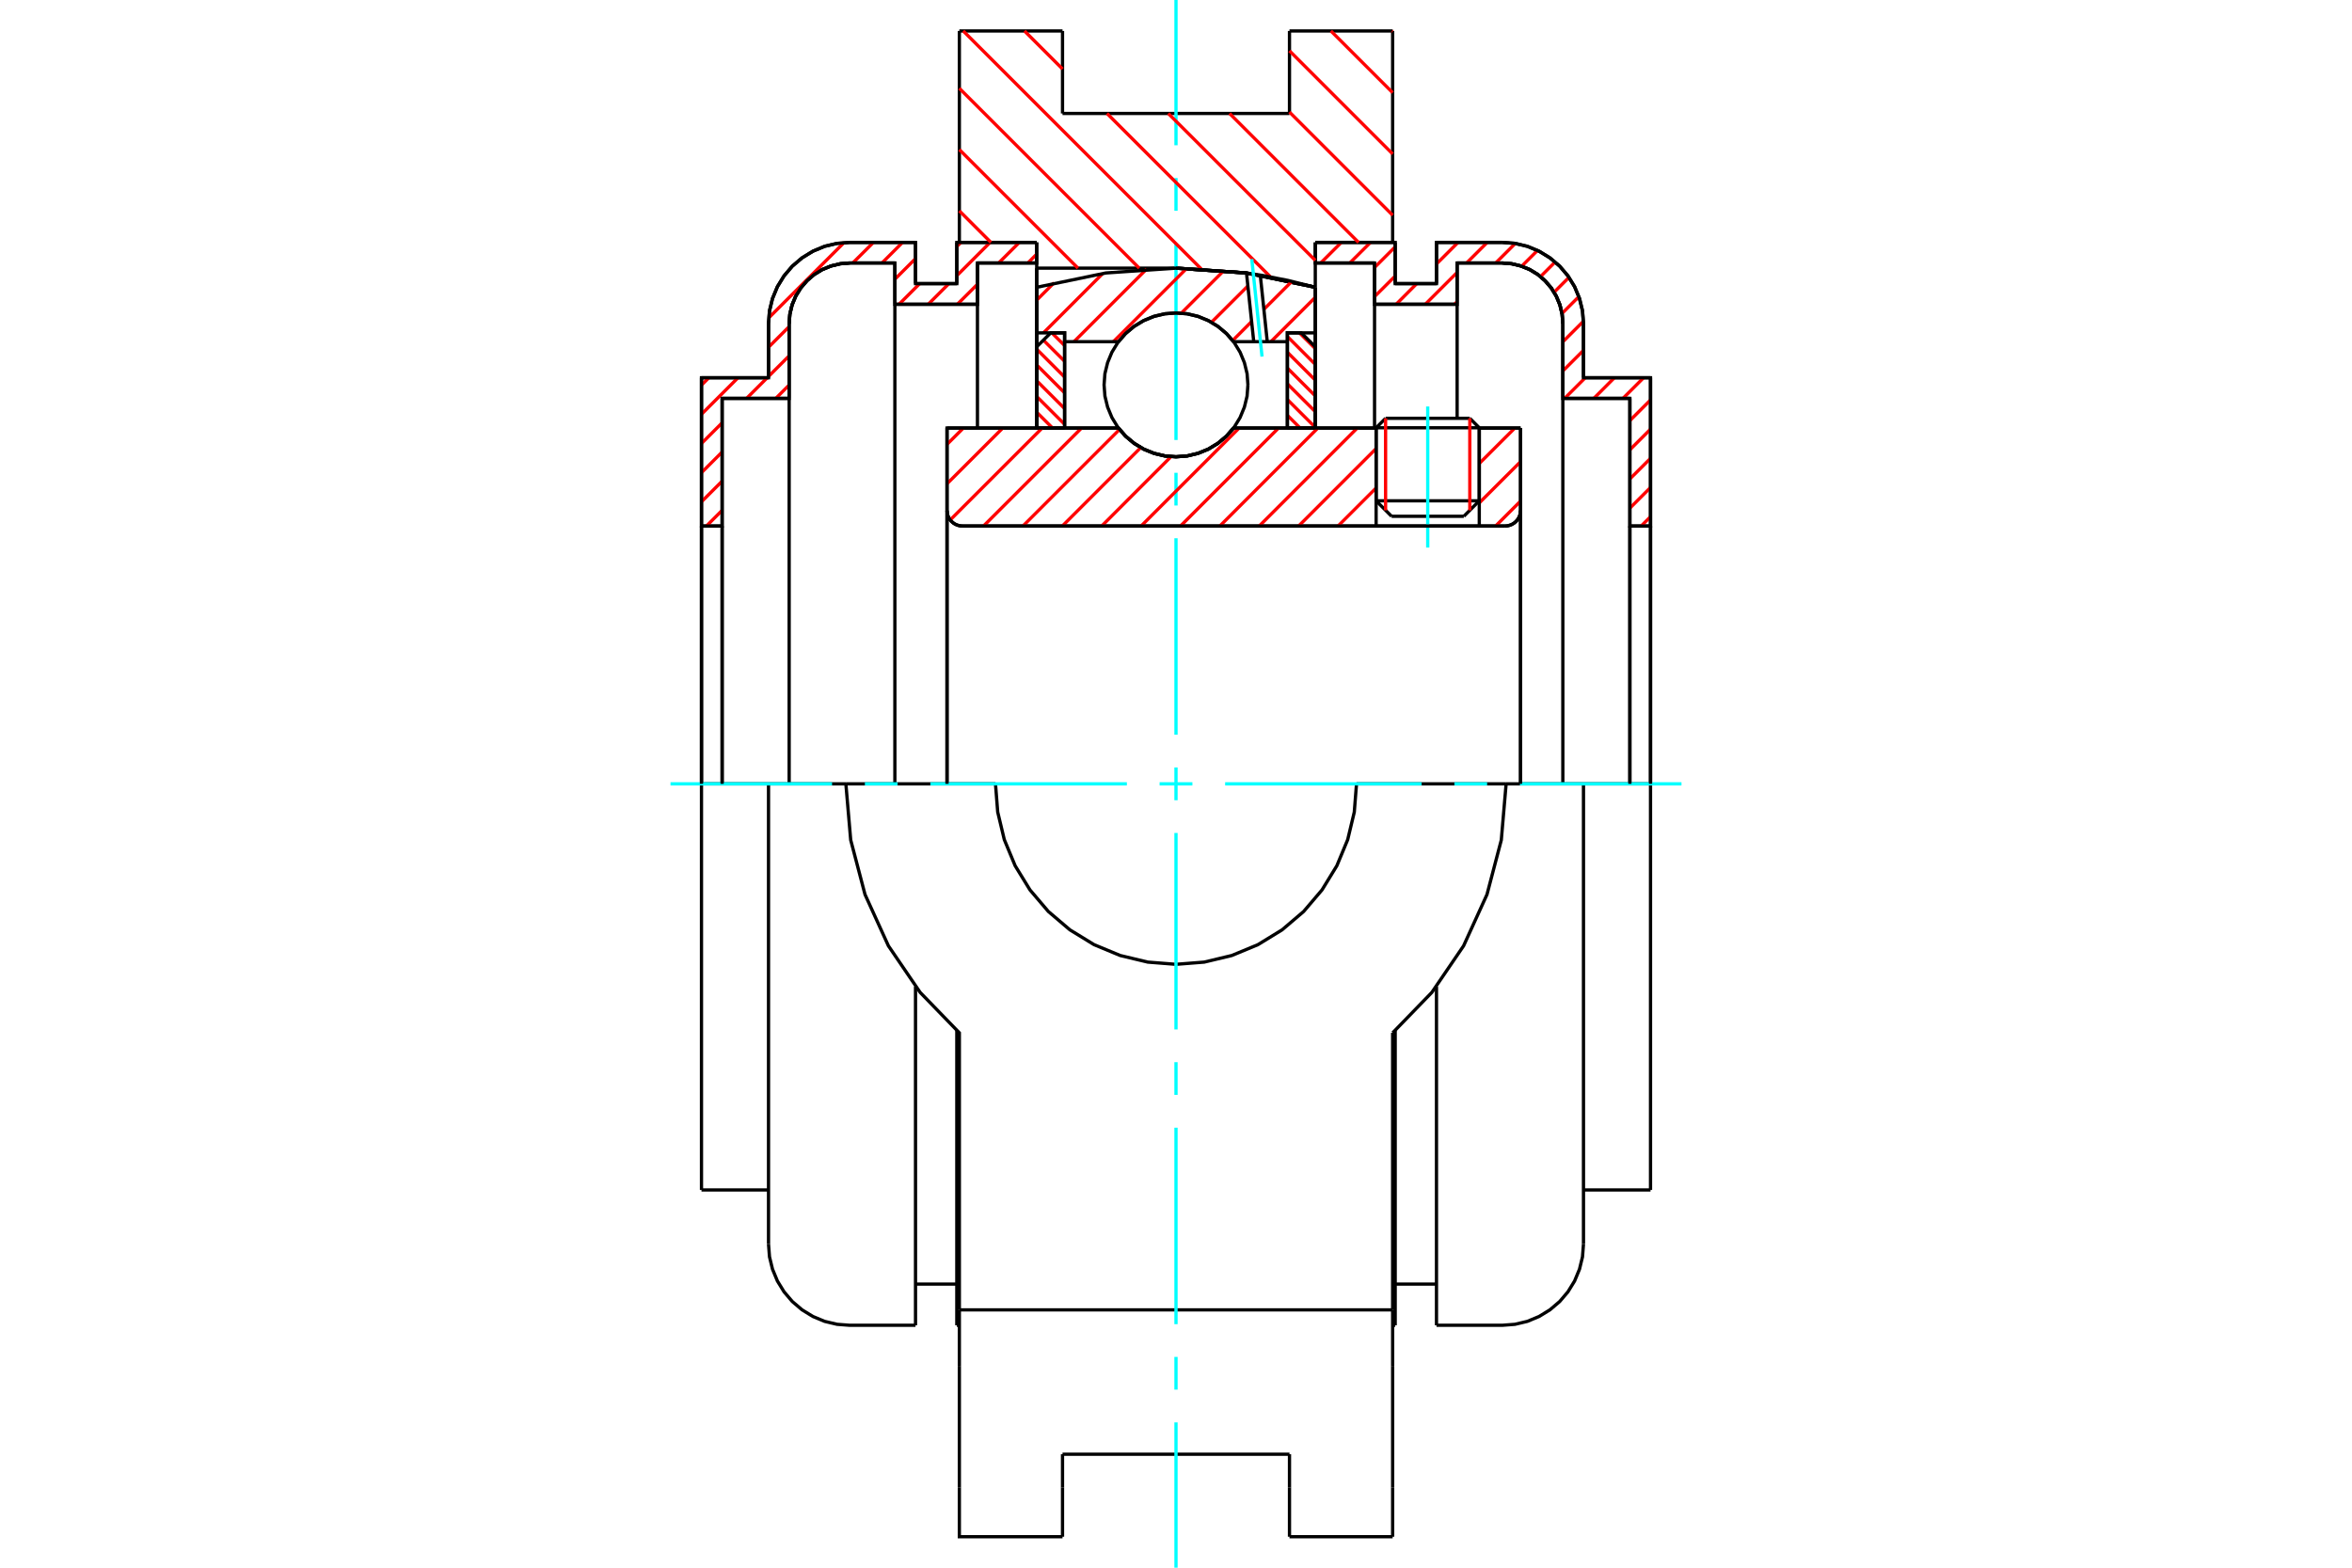 <?xml version="1.0" standalone="no"?>
<!DOCTYPE svg PUBLIC "-//W3C//DTD SVG 1.1//EN"
	"http://www.w3.org/Graphics/SVG/1.1/DTD/svg11.dtd">
<svg xmlns="http://www.w3.org/2000/svg" height="100%" width="100%" viewBox="0 0 36000 24000">
	<rect x="-1800" y="-1200" width="39600" height="26400" style="fill:#FFF"/>
	<g style="fill:none; fill-rule:evenodd" transform="matrix(1 0 0 1 0 0)">
		<g style="fill:none; stroke:#000; stroke-width:50; shape-rendering:geometricPrecision">
			<line x1="22642" y1="6549" x2="21063" y2="6549"/>
			<line x1="21208" y1="6404" x2="22497" y2="6404"/>
			<line x1="21063" y1="7667" x2="22642" y2="7667"/>
			<line x1="22405" y1="7904" x2="21300" y2="7904"/>
			<polyline points="23037,8053 23074,8050 23110,8041 23144,8027 23176,8007 23204,7983 23228,7955 23248,7923 23262,7889 23271,7853 23274,7816"/>
			<line x1="23274" y1="6553" x2="23274" y2="7816"/>
			<line x1="22642" y1="6553" x2="23274" y2="6553"/>
			<line x1="18881" y1="6553" x2="21063" y2="6553"/>
			<polyline points="17119,6553 17231,6680 17362,6789 17507,6877 17665,6941 17830,6980 18000,6993 18170,6980 18335,6941 18493,6877 18638,6789 18769,6680 18881,6553"/>
			<line x1="14495" y1="6553" x2="17119" y2="6553"/>
			<line x1="14495" y1="7816" x2="14495" y2="6553"/>
			<polyline points="14495,7816 14498,7853 14506,7889 14521,7923 14540,7955 14564,7983 14592,8007 14624,8027 14658,8041 14695,8050 14732,8053"/>
			<line x1="23037" y1="8053" x2="14732" y2="8053"/>
			<line x1="23274" y1="7816" x2="23274" y2="12000"/>
			<line x1="14495" y1="7816" x2="14495" y2="12000"/>
			<line x1="21208" y1="6404" x2="21063" y2="6549"/>
			<line x1="22642" y1="6549" x2="22497" y2="6404"/>
			<line x1="22405" y1="7904" x2="22642" y2="7667"/>
			<line x1="21063" y1="7667" x2="21300" y2="7904"/>
			<line x1="21063" y1="6549" x2="21063" y2="7667"/>
			<line x1="22642" y1="7667" x2="22642" y2="6549"/>
			<line x1="21316" y1="474" x2="21316" y2="3711"/>
			<line x1="19737" y1="474" x2="21316" y2="474"/>
			<line x1="19737" y1="1737" x2="19737" y2="474"/>
			<line x1="16263" y1="1737" x2="19737" y2="1737"/>
			<line x1="16263" y1="474" x2="16263" y2="1737"/>
			<line x1="14684" y1="474" x2="16263" y2="474"/>
			<line x1="14684" y1="3711" x2="14684" y2="474"/>
			<line x1="15868" y1="4105" x2="15868" y2="3711"/>
			<line x1="18000" y1="4105" x2="15868" y2="4105"/>
			<polyline points="20132,4398 19076,4179 18000,4105"/>
			<line x1="20132" y1="3711" x2="20132" y2="4398"/>
			<line x1="23053" y1="12000" x2="20763" y2="12000"/>
			<line x1="15237" y1="12000" x2="12947" y2="12000"/>
			<polyline points="15237,12000 15271,12432 15372,12854 15538,13254 15765,13624 16046,13954 16376,14235 16746,14462 17146,14628 17568,14729 18000,14763 18432,14729 18854,14628 19254,14462 19624,14235 19954,13954 20235,13624 20462,13254 20628,12854 20729,12432 20763,12000"/>
			<polyline points="12947,12000 13021,12860 13240,13694 13598,14480 14084,15193 14684,15812 14684,20053"/>
			<line x1="21316" y1="20053" x2="14684" y2="20053"/>
			<line x1="21316" y1="15812" x2="21316" y2="20053"/>
			<polyline points="21316,15812 21916,15193 22402,14480 22760,13694 22979,12860 23053,12000"/>
			<line x1="21316" y1="20921" x2="21316" y2="20053"/>
			<line x1="21316" y1="22776" x2="21316" y2="20921"/>
			<line x1="21316" y1="23526" x2="21316" y2="22776"/>
			<line x1="20132" y1="4398" x2="20132" y2="6553"/>
			<line x1="15868" y1="6553" x2="15868" y2="4105"/>
			<line x1="16263" y1="22776" x2="16263" y2="22263"/>
			<line x1="16263" y1="23526" x2="16263" y2="22776"/>
			<line x1="16263" y1="22263" x2="19737" y2="22263"/>
			<line x1="19737" y1="22776" x2="19737" y2="23526"/>
			<line x1="19737" y1="22263" x2="19737" y2="22776"/>
			<line x1="14684" y1="20921" x2="14684" y2="22776"/>
			<line x1="19737" y1="23526" x2="21316" y2="23526"/>
			<polyline points="14684,22776 14684,23526 16263,23526"/>
			<line x1="14684" y1="20921" x2="14684" y2="20053"/>
			<polyline points="20132,4398 19076,4179 18000,4105"/>
			<line x1="11763" y1="12000" x2="10737" y2="12000"/>
			<line x1="12947" y1="12000" x2="11763" y2="12000"/>
			<line x1="11053" y1="8053" x2="10737" y2="8053"/>
			<line x1="11053" y1="6099" x2="11053" y2="8053"/>
			<line x1="12079" y1="6099" x2="11053" y2="6099"/>
			<line x1="12079" y1="4954" x2="12079" y2="6099"/>
			<polyline points="13007,4026 12861,4038 12720,4072 12585,4127 12461,4203 12351,4298 12256,4409 12180,4533 12124,4667 12090,4809 12079,4954"/>
			<line x1="13697" y1="4026" x2="13007" y2="4026"/>
			<line x1="13697" y1="4658" x2="13697" y2="4026"/>
			<line x1="14961" y1="4658" x2="13697" y2="4658"/>
			<line x1="14961" y1="4026" x2="14961" y2="4658"/>
			<line x1="15868" y1="4026" x2="14961" y2="4026"/>
			<line x1="14645" y1="3711" x2="15868" y2="3711"/>
			<line x1="14645" y1="4342" x2="14645" y2="3711"/>
			<line x1="14013" y1="4342" x2="14645" y2="4342"/>
			<line x1="14013" y1="3711" x2="14013" y2="4342"/>
			<line x1="13007" y1="3711" x2="14013" y2="3711"/>
			<polyline points="13007,3711 12812,3726 12622,3771 12442,3846 12276,3948 12127,4075 12001,4223 11899,4389 11824,4570 11778,4759 11763,4954"/>
			<line x1="11763" y1="5783" x2="11763" y2="4954"/>
			<line x1="10737" y1="5783" x2="11763" y2="5783"/>
			<line x1="10737" y1="8053" x2="10737" y2="5783"/>
			<line x1="10737" y1="18217" x2="10737" y2="12000"/>
			<line x1="11763" y1="19046" x2="11763" y2="12000"/>
			<line x1="15868" y1="4105" x2="15868" y2="6553"/>
			<line x1="14013" y1="20289" x2="14013" y2="15106"/>
			<line x1="14645" y1="20289" x2="14645" y2="15778"/>
			<line x1="10737" y1="8053" x2="10737" y2="12000"/>
			<line x1="11053" y1="8053" x2="11053" y2="12000"/>
			<line x1="12079" y1="6099" x2="12079" y2="12000"/>
			<line x1="13697" y1="4658" x2="13697" y2="12000"/>
			<line x1="14961" y1="4658" x2="14961" y2="6553"/>
			<line x1="10737" y1="18217" x2="11763" y2="18217"/>
			<polyline points="11763,19046 11778,19241 11824,19430 11899,19611 12001,19777 12127,19925 12276,20052 12442,20154 12622,20229 12812,20274 13007,20289 14013,20289"/>
			<line x1="14645" y1="20289" x2="14684" y2="20289"/>
			<line x1="14013" y1="19658" x2="14645" y2="19658"/>
			<polyline points="13007,4026 12861,4038 12720,4072 12585,4127 12461,4203 12351,4298 12256,4409 12180,4533 12124,4667 12090,4809 12079,4954"/>
			<line x1="25263" y1="8053" x2="24947" y2="8053"/>
			<line x1="25263" y1="5783" x2="25263" y2="8053"/>
			<line x1="24237" y1="5783" x2="25263" y2="5783"/>
			<line x1="24237" y1="4954" x2="24237" y2="5783"/>
			<polyline points="24237,4954 24222,4759 24176,4570 24101,4389 23999,4223 23873,4075 23724,3948 23558,3846 23378,3771 23188,3726 22993,3711"/>
			<line x1="21987" y1="3711" x2="22993" y2="3711"/>
			<line x1="21987" y1="4342" x2="21987" y2="3711"/>
			<line x1="21355" y1="4342" x2="21987" y2="4342"/>
			<line x1="21355" y1="3711" x2="21355" y2="4342"/>
			<line x1="20132" y1="3711" x2="21355" y2="3711"/>
			<line x1="21039" y1="4026" x2="20132" y2="4026"/>
			<line x1="21039" y1="4658" x2="21039" y2="4026"/>
			<line x1="22303" y1="4658" x2="21039" y2="4658"/>
			<line x1="22303" y1="4026" x2="22303" y2="4658"/>
			<line x1="22993" y1="4026" x2="22303" y2="4026"/>
			<polyline points="23921,4954 23910,4809 23876,4667 23820,4533 23744,4409 23649,4298 23539,4203 23415,4127 23280,4072 23139,4038 22993,4026"/>
			<line x1="23921" y1="6099" x2="23921" y2="4954"/>
			<line x1="24947" y1="6099" x2="23921" y2="6099"/>
			<line x1="24947" y1="8053" x2="24947" y2="6099"/>
			<line x1="24237" y1="12000" x2="23053" y2="12000"/>
			<line x1="25263" y1="12000" x2="24237" y2="12000"/>
			<line x1="24947" y1="12000" x2="24947" y2="8053"/>
			<line x1="23921" y1="12000" x2="23921" y2="6099"/>
			<line x1="25263" y1="12000" x2="25263" y2="8053"/>
			<line x1="25263" y1="12000" x2="25263" y2="18217"/>
			<line x1="22303" y1="6404" x2="22303" y2="4658"/>
			<line x1="21039" y1="6553" x2="21039" y2="4658"/>
			<line x1="21355" y1="15778" x2="21355" y2="20289"/>
			<line x1="21987" y1="15106" x2="21987" y2="20289"/>
			<line x1="24237" y1="12000" x2="24237" y2="19046"/>
			<polyline points="23921,4954 23910,4809 23876,4667 23820,4533 23744,4409 23649,4298 23539,4203 23415,4127 23280,4072 23139,4038 22993,4026"/>
			<line x1="21355" y1="19658" x2="21987" y2="19658"/>
			<polyline points="21987,20289 22993,20289 23188,20274 23378,20229 23558,20154 23724,20052 23873,19925 23999,19777 24101,19611 24176,19430 24222,19241 24237,19046"/>
			<line x1="24237" y1="18217" x2="25263" y2="18217"/>
			<line x1="21316" y1="20289" x2="21355" y2="20289"/>
		</g>
		<g style="fill:none; stroke:#0FF; stroke-width:50; shape-rendering:geometricPrecision">
			<line x1="21853" y1="8383" x2="21853" y2="6223"/>
			<line x1="10263" y1="12000" x2="12736" y2="12000"/>
			<line x1="13238" y1="12000" x2="13739" y2="12000"/>
			<line x1="14240" y1="12000" x2="17248" y2="12000"/>
			<line x1="17749" y1="12000" x2="18251" y2="12000"/>
			<line x1="18752" y1="12000" x2="21760" y2="12000"/>
			<line x1="22261" y1="12000" x2="22762" y2="12000"/>
			<line x1="23264" y1="12000" x2="25737" y2="12000"/>
			<line x1="18000" y1="24000" x2="18000" y2="21776"/>
			<line x1="18000" y1="21274" x2="18000" y2="20773"/>
			<line x1="18000" y1="20272" x2="18000" y2="17264"/>
			<line x1="18000" y1="16762" x2="18000" y2="16261"/>
			<line x1="18000" y1="15760" x2="18000" y2="12752"/>
			<line x1="18000" y1="12251" x2="18000" y2="11749"/>
			<line x1="18000" y1="11248" x2="18000" y2="8240"/>
			<line x1="18000" y1="7739" x2="18000" y2="7238"/>
			<line x1="18000" y1="6736" x2="18000" y2="3728"/>
			<line x1="18000" y1="3227" x2="18000" y2="2726"/>
			<line x1="18000" y1="2224" x2="18000" y2="0"/>
		</g>
		<g style="fill:none; stroke:#F00; stroke-width:50; shape-rendering:geometricPrecision">
			<line x1="25263" y1="7910" x2="25120" y2="8053"/>
			<line x1="25263" y1="7463" x2="24947" y2="7779"/>
			<line x1="25263" y1="7017" x2="24947" y2="7332"/>
			<line x1="25263" y1="6570" x2="24947" y2="6886"/>
			<line x1="25263" y1="6123" x2="24947" y2="6439"/>
			<line x1="25157" y1="5783" x2="24841" y2="6099"/>
			<line x1="24710" y1="5783" x2="24395" y2="6099"/>
			<line x1="24264" y1="5783" x2="23948" y2="6099"/>
			<line x1="24237" y1="5363" x2="23921" y2="5679"/>
			<line x1="24236" y1="4918" x2="23921" y2="5233"/>
			<line x1="24166" y1="4541" x2="23908" y2="4799"/>
			<line x1="24015" y1="4246" x2="23787" y2="4474"/>
			<line x1="23803" y1="4011" x2="23579" y2="4235"/>
			<line x1="23533" y1="3834" x2="23291" y2="4076"/>
			<line x1="23193" y1="3727" x2="22894" y2="4026"/>
			<line x1="22303" y1="4618" x2="22263" y2="4658"/>
			<line x1="22764" y1="3711" x2="22448" y2="4026"/>
			<line x1="22303" y1="4171" x2="21816" y2="4658"/>
			<line x1="22317" y1="3711" x2="21987" y2="4041"/>
			<line x1="21685" y1="4342" x2="21370" y2="4658"/>
			<line x1="21355" y1="4226" x2="21039" y2="4541"/>
			<line x1="21355" y1="3779" x2="21039" y2="4095"/>
			<line x1="20977" y1="3711" x2="20661" y2="4026"/>
			<line x1="20531" y1="3711" x2="20215" y2="4026"/>
		</g>
		<g style="fill:none; stroke:#000; stroke-width:50; shape-rendering:geometricPrecision">
			<polyline points="20132,3711 21355,3711 21355,4342 21987,4342 21987,3711 22993,3711"/>
			<polyline points="24237,4954 24222,4759 24176,4570 24101,4389 23999,4223 23873,4075 23724,3948 23558,3846 23378,3771 23188,3726 22993,3711"/>
			<polyline points="24237,4954 24237,5783 25263,5783 25263,8053 24947,8053 24947,6099 23921,6099 23921,4954 23910,4809 23876,4667 23820,4533 23744,4409 23649,4298 23539,4203 23415,4127 23280,4072 23139,4038 22993,4026 22303,4026 22303,4658 21039,4658 21039,4026 20132,4026 20132,3711"/>
			<line x1="25263" y1="12000" x2="25263" y2="8053"/>
			<line x1="24947" y1="8053" x2="24947" y2="12000"/>
		</g>
		<g style="fill:none; stroke:#F00; stroke-width:50; shape-rendering:geometricPrecision">
			<line x1="15868" y1="3890" x2="15733" y2="4026"/>
			<line x1="15602" y1="3711" x2="15286" y2="4026"/>
			<line x1="14961" y1="4352" x2="14654" y2="4658"/>
			<line x1="15155" y1="3711" x2="14645" y2="4221"/>
			<line x1="14524" y1="4342" x2="14208" y2="4658"/>
			<line x1="11053" y1="7813" x2="10813" y2="8053"/>
			<line x1="14709" y1="3711" x2="14645" y2="3774"/>
			<line x1="14077" y1="4342" x2="13761" y2="4658"/>
			<line x1="11053" y1="7366" x2="10737" y2="7682"/>
			<line x1="14013" y1="3959" x2="13697" y2="4275"/>
			<line x1="12079" y1="5894" x2="11874" y2="6099"/>
			<line x1="11053" y1="6920" x2="10737" y2="7236"/>
			<line x1="13815" y1="3711" x2="13500" y2="4026"/>
			<line x1="12079" y1="5447" x2="11763" y2="5763"/>
			<line x1="11743" y1="5783" x2="11427" y2="6099"/>
			<line x1="11053" y1="6473" x2="10737" y2="6789"/>
			<line x1="13369" y1="3711" x2="13053" y2="4026"/>
			<line x1="12079" y1="5000" x2="11763" y2="5316"/>
			<line x1="11296" y1="5783" x2="10737" y2="6342"/>
			<line x1="12919" y1="3714" x2="11767" y2="4866"/>
			<line x1="10850" y1="5783" x2="10737" y2="5896"/>
		</g>
		<g style="fill:none; stroke:#000; stroke-width:50; shape-rendering:geometricPrecision">
			<polyline points="15868,3711 14645,3711 14645,4342 14013,4342 14013,3711 13007,3711 12812,3726 12622,3771 12442,3846 12276,3948 12127,4075 12001,4223 11899,4389 11824,4570 11778,4759 11763,4954 11763,5783 10737,5783 10737,8053 11053,8053 11053,6099 12079,6099 12079,4954"/>
			<polyline points="13007,4026 12861,4038 12720,4072 12585,4127 12461,4203 12351,4298 12256,4409 12180,4533 12124,4667 12090,4809 12079,4954"/>
			<polyline points="13007,4026 13697,4026 13697,4658 14961,4658 14961,4026 15868,4026 15868,3711"/>
			<line x1="10737" y1="12000" x2="10737" y2="8053"/>
			<line x1="11053" y1="8053" x2="11053" y2="12000"/>
		</g>
		<g style="fill:none; stroke:#F00; stroke-width:50; shape-rendering:geometricPrecision">
			<line x1="21308" y1="474" x2="21316" y2="481"/>
			<line x1="20371" y1="474" x2="21316" y2="1419"/>
			<line x1="19737" y1="778" x2="21316" y2="2357"/>
			<line x1="19737" y1="1716" x2="21316" y2="3295"/>
			<line x1="18820" y1="1737" x2="20794" y2="3711"/>
			<line x1="17882" y1="1737" x2="20132" y2="3986"/>
			<line x1="15681" y1="474" x2="16263" y2="1056"/>
			<line x1="16944" y1="1737" x2="19451" y2="4244"/>
			<line x1="14743" y1="474" x2="18388" y2="4119"/>
			<line x1="14684" y1="1352" x2="17437" y2="4105"/>
			<line x1="14684" y1="2290" x2="16499" y2="4105"/>
			<line x1="14684" y1="3228" x2="15167" y2="3711"/>
		</g>
		<g style="fill:none; stroke:#000; stroke-width:50; shape-rendering:geometricPrecision">
			<polyline points="20132,4398 19076,4179 18000,4105"/>
		</g>
		<g style="fill:none; stroke:#F00; stroke-width:50; shape-rendering:geometricPrecision">
			<line x1="22497" y1="6404" x2="22497" y2="7813"/>
			<line x1="21208" y1="7813" x2="21208" y2="6404"/>
			<line x1="15868" y1="6552" x2="15869" y2="6553"/>
			<line x1="15868" y1="6311" x2="16110" y2="6553"/>
			<line x1="15868" y1="6070" x2="16295" y2="6496"/>
			<line x1="15868" y1="5829" x2="16295" y2="6255"/>
			<line x1="15868" y1="5587" x2="16295" y2="6014"/>
			<line x1="15868" y1="5346" x2="16295" y2="5773"/>
			<line x1="15970" y1="5207" x2="16295" y2="5531"/>
			<line x1="16100" y1="5096" x2="16295" y2="5290"/>
		</g>
		<g style="fill:none; stroke:#000; stroke-width:50; shape-rendering:geometricPrecision">
			<polyline points="16295,6553 16295,5096 16082,5096 15868,5309 15868,6553 16295,6553"/>
		</g>
		<g style="fill:none; stroke:#F00; stroke-width:50; shape-rendering:geometricPrecision">
			<line x1="19890" y1="5096" x2="20132" y2="5337"/>
			<line x1="19705" y1="5152" x2="20132" y2="5579"/>
			<line x1="19705" y1="5393" x2="20132" y2="5820"/>
			<line x1="19705" y1="5635" x2="20132" y2="6061"/>
			<line x1="19705" y1="5876" x2="20132" y2="6302"/>
			<line x1="19705" y1="6117" x2="20132" y2="6543"/>
			<line x1="19705" y1="6358" x2="19900" y2="6553"/>
		</g>
		<g style="fill:none; stroke:#000; stroke-width:50; shape-rendering:geometricPrecision">
			<polyline points="19705,6553 19705,5096 19918,5096 20132,5309 20132,6553 19705,6553"/>
			<polyline points="19101,5892 19088,5720 19047,5552 18981,5392 18891,5245 18779,5113 18647,5001 18500,4911 18340,4844 18172,4804 18000,4791 17828,4804 17660,4844 17500,4911 17353,5001 17221,5113 17109,5245 17019,5392 16953,5552 16912,5720 16899,5892 16912,6064 16953,6232 17019,6392 17109,6539 17221,6671 17353,6783 17500,6873 17660,6939 17828,6980 18000,6993 18172,6980 18340,6939 18500,6873 18647,6783 18779,6671 18891,6539 18981,6392 19047,6232 19088,6064 19101,5892"/>
		</g>
		<g style="fill:none; stroke:#F00; stroke-width:50; shape-rendering:geometricPrecision">
			<line x1="20132" y1="4552" x2="19453" y2="5231"/>
			<line x1="19771" y1="4310" x2="19345" y2="4736"/>
			<line x1="19157" y1="4923" x2="18867" y2="5214"/>
			<line x1="19100" y1="4378" x2="18543" y2="4934"/>
			<line x1="18732" y1="4143" x2="18081" y2="4794"/>
			<line x1="18163" y1="4109" x2="17041" y2="5231"/>
			<line x1="17550" y1="4119" x2="16438" y2="5231"/>
			<line x1="16877" y1="4189" x2="15971" y2="5096"/>
			<line x1="16134" y1="4329" x2="15868" y2="4595"/>
		</g>
		<g style="fill:none; stroke:#000; stroke-width:50; shape-rendering:geometricPrecision">
			<polyline points="15868,6553 15868,5096 15868,4398"/>
			<polyline points="19079,4179 18002,4105 16925,4179 15868,4398"/>
			<polyline points="19290,4211 19184,4195 19079,4179"/>
			<polyline points="20132,4398 19713,4293 19290,4211"/>
			<polyline points="20132,4398 20132,5096 19705,5096 19705,5231 19705,6553"/>
			<polyline points="19705,5231 19397,5231 19190,5231 18881,5231 18769,5103 18638,4994 18493,4907 18335,4843 18170,4804 18000,4791 17830,4804 17665,4843 17507,4907 17362,4994 17231,5103 17119,5231 16295,5231 16295,6553"/>
			<polyline points="16295,5231 16295,5096 15868,5096"/>
			<line x1="20132" y1="5096" x2="20132" y2="6553"/>
		</g>
		<g style="fill:none; stroke:#0FF; stroke-width:50; shape-rendering:geometricPrecision">
			<line x1="19317" y1="5459" x2="19160" y2="3967"/>
		</g>
		<g style="fill:none; stroke:#000; stroke-width:50; shape-rendering:geometricPrecision">
			<line x1="19190" y1="5231" x2="19079" y2="4179"/>
			<line x1="19397" y1="5231" x2="19290" y2="4211"/>
		</g>
		<g style="fill:none; stroke:#F00; stroke-width:50; shape-rendering:geometricPrecision">
			<line x1="23274" y1="7671" x2="22892" y2="8053"/>
			<line x1="23274" y1="7068" x2="22642" y2="7699"/>
			<line x1="23186" y1="6553" x2="22642" y2="7096"/>
			<line x1="21063" y1="7470" x2="20480" y2="8053"/>
			<line x1="21063" y1="6867" x2="19877" y2="8053"/>
			<line x1="20774" y1="6553" x2="19274" y2="8053"/>
			<line x1="20171" y1="6553" x2="18671" y2="8053"/>
			<line x1="19569" y1="6553" x2="18069" y2="8053"/>
			<line x1="18966" y1="6553" x2="17466" y2="8053"/>
			<line x1="17925" y1="6990" x2="16863" y2="8053"/>
			<line x1="17461" y1="6852" x2="16260" y2="8053"/>
			<line x1="17136" y1="6574" x2="15657" y2="8053"/>
			<line x1="16554" y1="6553" x2="15054" y2="8053"/>
			<line x1="15951" y1="6553" x2="14544" y2="7960"/>
			<line x1="15348" y1="6553" x2="14495" y2="7406"/>
			<line x1="14745" y1="6553" x2="14495" y2="6803"/>
		</g>
		<g style="fill:none; stroke:#000; stroke-width:50; shape-rendering:geometricPrecision">
			<line x1="23274" y1="12000" x2="23274" y2="6553"/>
			<polyline points="23037,8053 23074,8050 23110,8041 23144,8027 23176,8007 23204,7983 23228,7955 23248,7923 23262,7889 23271,7853 23274,7816"/>
			<polyline points="23037,8053 22642,8053 22642,6553"/>
			<polyline points="22642,8053 21063,8053 21063,6553"/>
			<line x1="21063" y1="8053" x2="14732" y2="8053"/>
			<polyline points="14495,7816 14498,7853 14506,7889 14521,7923 14540,7955 14564,7983 14592,8007 14624,8027 14658,8041 14695,8050 14732,8053"/>
			<polyline points="14495,7816 14495,6553 14921,6553 17119,6553 17231,6680 17362,6789 17507,6877 17665,6941 17830,6980 18000,6993 18170,6980 18335,6941 18493,6877 18638,6789 18769,6680 18881,6553 21063,6553"/>
			<line x1="22642" y1="6553" x2="23274" y2="6553"/>
			<line x1="14495" y1="12000" x2="14495" y2="7816"/>
		</g>
	</g>
</svg>
